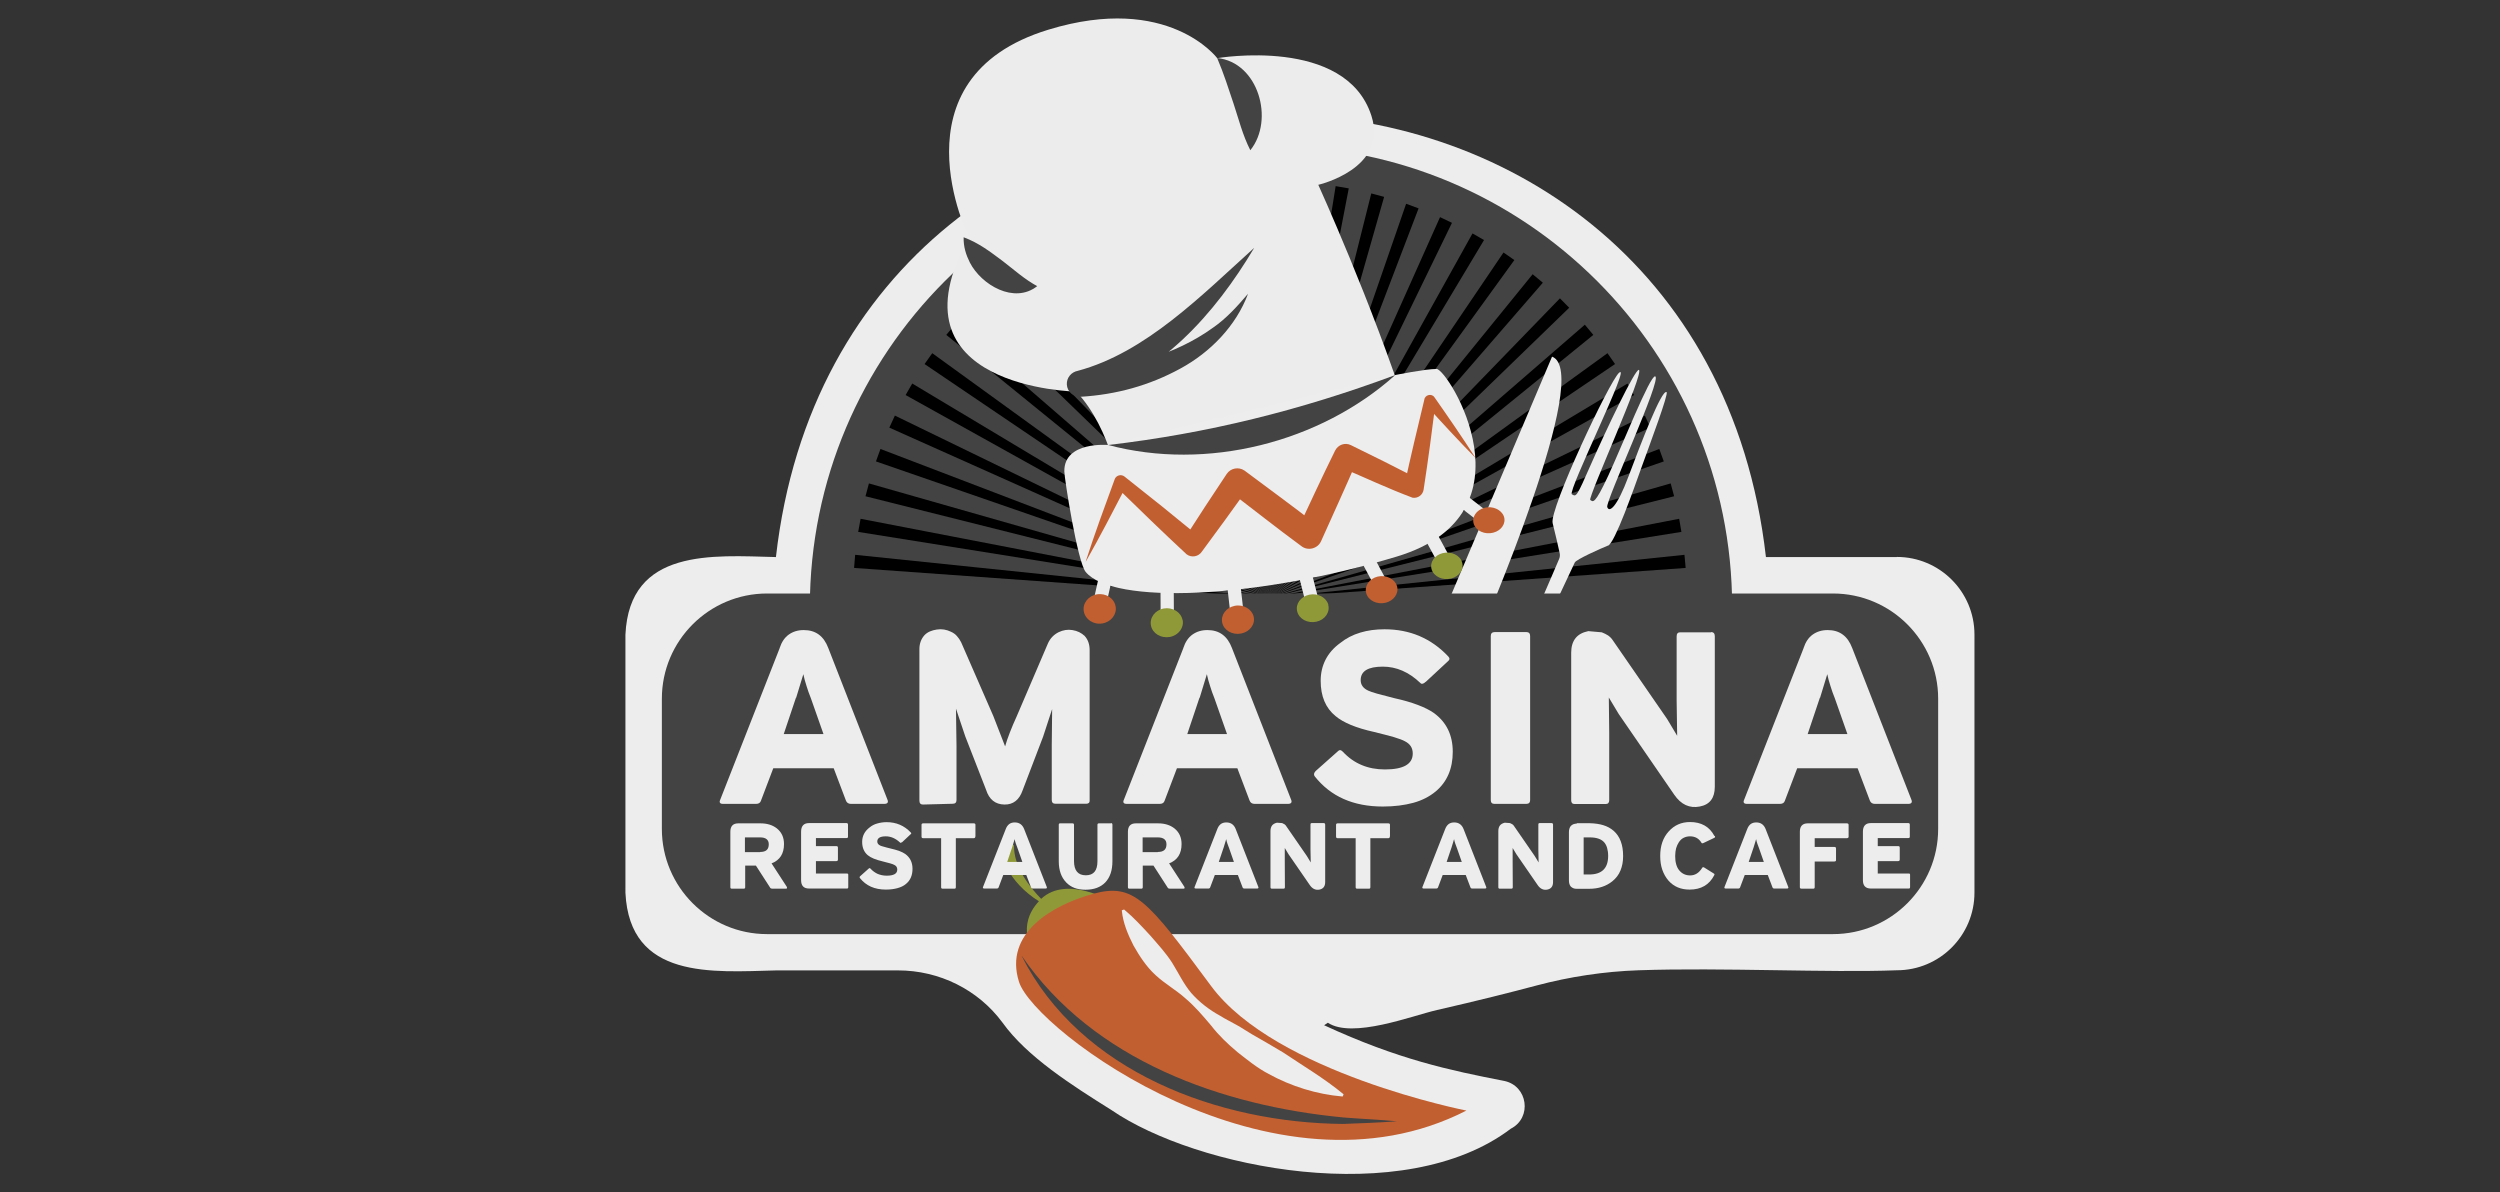 <svg xmlns="http://www.w3.org/2000/svg" id="Layer_1" viewBox="0 0 188.71 90"><rect x="0" y="0" width="188.71" height="90" fill="#333333" stroke="none"/><defs><style>      .cls-1 {        fill: #434343;      }      .cls-2 {        fill: #c25f31;      }      .cls-3 {        fill: #434343;      }      .cls-4 {        fill: #909938;      }      .cls-5 {        fill: none;        stroke: #ededed;        stroke-miterlimit: 10;      }      .cls-6 {        fill: #ededed;      }      .cls-7 {        fill: #c25f31;      }      .cls-8 {        fill: #edeced;      }    </style></defs><path class="cls-6" d="M143.18,42.05h-9.88c-5.08-44.59-69.68-44.56-74.73,0-4.78-.12-11.06-.69-11.36,5.86,0,0,0,19.48,0,19.48.32,6.57,6.57,5.98,11.39,5.86,0,0,9.19,0,9.19,0,3.11,0,6.05,1.45,7.89,3.95,1.84,2.56,5.18,4.69,8.23,6.6,6.37,4.37,22.05,7.53,30.13,1.4,1.63-.83,1.29-3.25-.51-3.61-4.1-.8-8-1.62-13.58-4.2.09-.06.19-.12.28-.19,1.86,1.23,6.36-.53,8.24-.96,3.19-.73,5.52-1.32,7.51-1.85,2.52-.67,5.11-1.06,7.71-1.15,6.34-.22,14.34.2,19.49,0,3.24,0,5.86-2.63,5.86-5.86v-19.48c0-3.24-2.63-5.86-5.86-5.86Z"></path><path class="cls-3" d="M61.13,45.83c0-19.22,15.58-34.81,34.81-34.81s34.81,15.58,34.81,34.81"></path><g><polygon points="96.35 13.66 95.85 45.12 95.35 13.66 96.35 13.66 96.35 13.66"></polygon><polygon points="93.61 13.73 95.85 45.12 92.61 13.82 93.61 13.73 93.61 13.73"></polygon><polygon points="90.88 14.05 95.85 45.12 89.9 14.22 90.88 14.05 90.88 14.05"></polygon><polygon points="88.19 14.6 95.85 45.12 87.23 14.86 88.19 14.6 88.19 14.6"></polygon><polygon points="85.56 15.38 95.85 45.12 84.62 15.73 85.56 15.38 85.56 15.38"></polygon><polygon points="83.01 16.39 95.85 45.12 82.1 16.82 83.01 16.39 83.01 16.39"></polygon><polygon points="80.55 17.62 95.85 45.12 79.69 18.12 80.55 17.62 80.55 17.62"></polygon><polygon points="78.22 19.06 95.85 45.12 77.4 19.63 78.22 19.06 78.22 19.06"></polygon><polygon points="76.01 20.7 95.85 45.12 75.25 21.34 76.01 20.7 76.01 20.7"></polygon><polygon points="73.96 22.52 95.85 45.12 73.25 23.23 73.96 22.52 73.96 22.52"></polygon><polygon points="72.07 24.51 95.85 45.12 71.43 25.28 72.07 24.51 72.07 24.51"></polygon><polygon points="70.37 26.66 95.85 45.12 69.79 27.48 70.37 26.66 70.37 26.66"></polygon><polygon points="68.86 28.95 95.85 45.12 68.36 29.82 68.86 28.95 68.86 28.95"></polygon><polygon points="67.55 31.37 95.85 45.12 67.13 32.28 67.55 31.37 67.55 31.37"></polygon><polygon points="66.46 33.89 95.85 45.12 66.12 34.83 66.46 33.89 66.46 33.89"></polygon><polygon points="65.59 36.49 95.85 45.12 65.33 37.46 65.59 36.49 65.59 36.49"></polygon><polygon points="64.96 39.16 95.85 45.12 64.78 40.15 64.96 39.16 64.96 39.16"></polygon><polygon points="64.55 41.88 95.85 45.12 64.47 42.87 64.55 41.88 64.55 41.88"></polygon><polygon points="127.24 42.87 95.85 45.12 127.15 41.88 127.24 42.87 127.24 42.87"></polygon><polygon points="126.92 40.15 95.85 45.12 126.75 39.16 126.92 40.15 126.92 40.15"></polygon><polygon points="126.37 37.46 95.85 45.12 126.11 36.49 126.37 37.46 126.37 37.46"></polygon><polygon points="125.59 34.83 95.85 45.12 125.25 33.89 125.59 34.83 125.59 34.83"></polygon><polygon points="124.58 32.28 95.85 45.12 124.16 31.37 124.58 32.28 124.58 32.28"></polygon><polygon points="123.35 29.82 95.85 45.12 122.85 28.95 123.35 29.82 123.35 29.82"></polygon><polygon points="121.91 27.48 95.85 45.12 121.34 26.66 121.91 27.48 121.91 27.48"></polygon><polygon points="120.27 25.28 95.85 45.12 119.63 24.51 120.27 25.28 120.27 25.28"></polygon><polygon points="118.45 23.23 95.85 45.12 117.75 22.52 118.45 23.23 118.45 23.23"></polygon><polygon points="116.46 21.34 95.85 45.12 115.69 20.7 116.46 21.34 116.46 21.34"></polygon><polygon points="114.31 19.63 95.85 45.12 113.49 19.06 114.31 19.63 114.31 19.63"></polygon><polygon points="112.02 18.12 95.85 45.12 111.15 17.62 112.02 18.12 112.02 18.12"></polygon><polygon points="109.6 16.82 95.85 45.12 108.7 16.39 109.6 16.82 109.6 16.82"></polygon><polygon points="107.08 15.73 95.85 45.12 106.14 15.38 107.08 15.73 107.08 15.73"></polygon><polygon points="104.48 14.86 95.85 45.12 103.51 14.6 104.48 14.86 104.48 14.86"></polygon><polygon points="101.81 14.22 95.85 45.12 100.82 14.05 101.81 14.22 101.81 14.22"></polygon><polygon points="99.09 13.82 95.85 45.12 98.1 13.73 99.09 13.82 99.09 13.82"></polygon></g><path class="cls-6" d="M121.38,41.19c.52-.21,1.91-4.19,2.56-6s2.03-5.48,1.86-5.59c-.37-.24-1.97,3.95-2.87,6.35-.9,2.41-1.47,2.76-1.61,2.32-.14-.43,4.17-9.71,3.62-9.86-.38-.11-2.5,5.25-3.54,7.49-1.04,2.24-1.15,1.98-1.36,1.84-.21-.14,4.11-9.63,3.67-9.82-.27-.11-2.5,4.58-3.61,7.11s-1.11,2.48-1.45,2.28c-.35-.2,4.56-10.06,3.56-9.17-.74.67-5.28,10.32-5.01,11.35.2.78.43,1.81.53,2.26.03.15.02.3-.04.44-.21.49-.76,1.79-1.45,3.37-.04-.01-.08-.03-.11-.04-.16-.06-.34.01-.42.17-1,1.87-5.51,11.19-6.52,15.89-.23,1.08-.26,1.92.28,2.15.41.17.79,0,1.45-1.05,2.65-4.2,6.02-14.32,6.66-16.22.06-.17-.02-.35-.17-.43-.05-.03-.12-.05-.18-.08.9-1.92,1.6-3.4,1.64-3.49.1-.23,1.99-1.07,2.51-1.28Z"></path><path class="cls-6" d="M117.16,26.91l-9.55,22.55h0c-.09.21-2.49,5.86-4.7,10.97-.71,1.65,1.75,1.85,2.46.39.7-1.47.96-3.12,1.86-4.73.89-1.6,1.79-3.06,2.6-5.81l.48.17c.16.06.37-.1.48-.35,1.39-3.18,9.49-22.03,6.36-23.18Z"></path><path class="cls-1" d="M57.9,44.8h80.46c4.38,0,7.94,3.56,7.94,7.94v9.83c0,4.38-3.56,7.94-7.94,7.94H57.9c-4.38,0-7.94-3.56-7.94-7.94v-9.83c0-4.38,3.56-7.94,7.94-7.94Z"></path><g><g><path class="cls-4" d="M78.59,67.85c-.83-.85-2.08-2.4-2.05-4.03,0,0-.37-.46-.78.13-.37.52.34,2.63,2.66,4.08-1.75,1.88-.44,3.83-.44,3.83l6.04-3.75s-3.47-2.11-5.43-.26Z"></path><path class="cls-7" d="M110.69,83.83s-14.41-2.83-19.27-9.4c-4.86-6.57-5.85-7.79-8.91-6.96-3.06.84-6.76,2.97-5.59,6.65,1.17,3.67,19.2,17.18,33.77,9.71Z"></path><path class="cls-6" d="M84.68,68.73c.09.95.46,1.81.88,2.64.46.81.97,1.6,1.67,2.24.7.65,1.58,1.14,2.26,1.76.71.6,1.31,1.31,1.92,2.03.58.75,1.27,1.41,2,2.02.75.59,1.5,1.2,2.36,1.65,1.7.93,3.6,1.53,5.58,1.7l.07-.17c-1.51-1.24-3.07-2.15-4.57-3.16-.78-.46-1.55-.92-2.35-1.37-.4-.23-.76-.49-1.17-.71-.4-.23-.83-.43-1.22-.68-.83-.45-1.56-1.02-2.17-1.7-.59-.69-.98-1.53-1.45-2.29-.48-.75-1.08-1.4-1.67-2.08-.61-.66-1.22-1.33-1.97-1.96l-.18.07Z"></path></g><path class="cls-3" d="M77.13,72.16c5.4,7.88,15.12,11.32,24.28,12.19,1.34.11,2.69.16,4.04.29-1.35.1-2.71.15-4.07.2-9.35-.08-19.82-3.9-24.26-12.68h0Z"></path></g><g><g><path class="cls-8" d="M84.6,37.18s-.66-4.76-3.36-7.62c0,0-14.47-.23-8.1-11.63,0,0-6-12.03,6-15.69,9.06-2.77,12.74,2.15,12.74,2.15,0,0,9.71-1.67,11.64,4.35,1.29,4-4.01,5.21-4.01,5.21,0,0,4.05,8.9,6.75,17.27,0,0-16.01,8.54-21.67,5.97Z"></path><path class="cls-3" d="M91.88,4.38c3.11.32,4.34,4.67,2.5,6.96-.58-1.13-.89-2.39-1.27-3.53-.37-1.11-.74-2.27-1.23-3.42h0Z"></path><path class="cls-3" d="M78.29,21.6c-1.73,1.37-4.21-.09-5.08-1.78-.29-.58-.49-1.19-.47-1.91,1.19.45,2.01,1.1,2.94,1.79.84.64,1.61,1.35,2.61,1.9h0Z"></path></g><path class="cls-6" d="M83.65,33.59s-3.34-.3-3.31,1.99c0,.51.99,6.82,1.61,7.59,2.04,2.48,12.8,2.07,23.49-1.16,10.69-3.23,3.86-14.16,3-14.16-.85,0-3.13.46-3.13.46l-21.67,5.28Z"></path><path class="cls-3" d="M105.32,28.31c-5.7,5.11-14.25,7.26-21.67,5.28,7.53-.88,14.51-2.62,21.67-5.28h0Z"></path><path class="cls-3" d="M94.66,18.73c-2.93,4.92-7.14,9.74-12.91,11.21,0,0-.22-1.96-.22-1.96,3.49-.2,7.15-1.16,10.04-3.25,1-.69,1.82-1.6,2.64-2.56-.9,2.42-2.84,4.42-5.11,5.65-2.34,1.28-4.85,1.97-7.53,2.13-.54.03-1.01-.38-1.04-.92-.03-.52.34-.95.83-1.04,5.14-1.38,9.37-5.73,13.3-9.27h0Z"></path><path class="cls-2" d="M81.96,42.37c.67-2.09,1.43-4.14,2.18-6.19.1-.3.49-.41.74-.21,1.92,1.51,3.82,3.04,5.7,4.59,0,0-1.21.15-1.21.15,1.06-1.66,2.14-3.31,3.23-4.94.3-.44.9-.55,1.34-.25,1.83,1.37,3.68,2.71,5.48,4.12,0,0-1.49.37-1.49.37.94-2,1.87-4.02,2.85-6,.22-.44.75-.63,1.19-.41,1.7.83,3.39,1.67,5.07,2.54l-1.04.54c.47-2.17.99-4.34,1.51-6.5.04-.38.56-.51.77-.19,1.06,1.51,2.11,3.04,3.11,4.59-1.3-1.32-2.55-2.68-3.79-4.05l.77-.19c-.28,2.21-.57,4.42-.91,6.62-.06.4-.43.67-.83.61-1.84-.69-3.63-1.53-5.43-2.3,0,0,1.21-.45,1.21-.45-.87,2.02-1.79,4.02-2.69,6.03-.25.57-1,.76-1.49.37-1.83-1.34-3.61-2.76-5.41-4.13l1.37-.22c-1.14,1.6-2.3,3.19-3.47,4.77-.25.38-.78.48-1.15.2-1.79-1.66-3.55-3.37-5.3-5.08,0,0,.79-.17.79-.17-1.01,1.94-2.01,3.88-3.09,5.79h0Z"></path><line class="cls-5" x1="83.42" y1="43.71" x2="83.01" y2="45.54"></line><line class="cls-5" x1="88.1" y1="44.6" x2="88.11" y2="46.47"></line><line class="cls-5" x1="93.14" y1="44.24" x2="93.35" y2="46.09"></line><line class="cls-5" x1="98.52" y1="43.33" x2="98.98" y2="45.14"></line><line class="cls-5" x1="103.36" y1="42.45" x2="104.24" y2="44.09"></line><line class="cls-5" x1="108.02" y1="40.49" x2="108.91" y2="42.13"></line><line class="cls-5" x1="110.47" y1="37.85" x2="111.94" y2="38.99"></line><g><path class="cls-2" d="M84.21,45.77c.11.6-.34,1.18-1,1.29-.67.11-1.29-.3-1.4-.91-.11-.61.35-1.19,1.01-1.29.66-.1,1.28.3,1.39.91Z"></path><path class="cls-4" d="M89.27,46.79c.12.59-.31,1.17-.97,1.29-.66.12-1.3-.26-1.42-.86-.12-.6.32-1.17.97-1.29.66-.11,1.29.27,1.41.86Z"></path><path class="cls-2" d="M94.63,46.54c.14.57-.28,1.15-.94,1.28-.66.13-1.3-.23-1.43-.81-.13-.58.29-1.15.94-1.28.65-.13,1.29.24,1.43.81Z"></path><path class="cls-4" d="M100.26,45.66c.15.56-.25,1.13-.9,1.27-.65.14-1.3-.2-1.44-.77-.15-.57.26-1.13.91-1.27.64-.14,1.29.21,1.44.76Z"></path><path class="cls-2" d="M105.45,44.24c.16.54-.23,1.11-.87,1.26-.64.15-1.3-.17-1.45-.72-.16-.55.24-1.11.87-1.26.64-.14,1.29.18,1.45.72Z"></path><path class="cls-4" d="M110.36,42.43c.17.53-.2,1.09-.83,1.24-.64.16-1.29-.15-1.46-.68-.17-.54.21-1.09.84-1.24.63-.15,1.28.15,1.45.68Z"></path><path class="cls-2" d="M113.52,38.98c.18.52-.18,1.07-.81,1.23-.63.16-1.28-.13-1.46-.65-.18-.52.19-1.07.81-1.23.62-.16,1.27.14,1.46.65Z"></path></g></g><g><path class="cls-6" d="M58.85,48.92c.15-.46.38-.8.69-1.02.31-.22.68-.34,1.13-.34.9,0,1.51.45,1.85,1.35l4.46,11.43c.1.22.02.34-.23.34h-2.52c-.19,0-.32-.09-.38-.26l-.92-2.43h-4.56l-.93,2.45c-.05.16-.17.24-.37.24h-2.49c-.12,0-.2-.03-.23-.08-.04-.06-.03-.13.01-.22l4.49-11.45ZM60.08,52.67l-.92,2.74h3l-.95-2.7c-.13-.32-.24-.63-.33-.93-.1-.3-.18-.6-.24-.89l-.55,1.8v-.03Z"></path><path class="cls-6" d="M81.87,47.98v.02c.25.27.38.63.38,1.07v11.37c0,.09-.03.15-.08.18-.05.04-.11.05-.18.05h-2.32c-.18,0-.28-.09-.28-.28v-4.1l.03-2.77-.68,2.08-1.55,4.06c-.25.72-.71,1.08-1.37,1.07-.7-.01-1.16-.39-1.39-1.12l-1.57-4.03-.7-2.09.04,2.78v4.12c0,.18-.09.28-.28.28l-2.26.06c-.17,0-.26-.1-.26-.3v-11.43c0-.42.13-.77.38-1.05.12-.13.26-.22.42-.29.16-.07.33-.11.51-.14.37-.06.73,0,1.08.17.17.08.32.18.44.32.12.13.23.29.32.47l2.43,5.57.89,2.29c.09-.31.2-.66.35-1.03.15-.38.32-.8.53-1.25l2.36-5.51c.17-.37.44-.65.8-.83.34-.16.68-.22,1.04-.16.37.06.68.21.93.45v-.02Z"></path><path class="cls-6" d="M89.32,48.92c.15-.46.38-.8.69-1.02.31-.22.68-.34,1.13-.34.9,0,1.51.45,1.85,1.35l4.46,11.43c.1.22.02.34-.23.34h-2.52c-.19,0-.32-.09-.38-.26l-.92-2.43h-4.56l-.93,2.45c-.05.16-.17.24-.37.24h-2.49c-.12,0-.2-.03-.23-.08-.04-.06-.03-.13.01-.22l4.49-11.45ZM90.54,52.67l-.92,2.74h3l-.95-2.7c-.13-.32-.24-.63-.33-.93-.1-.3-.18-.6-.24-.89l-.55,1.8v-.03Z"></path><path class="cls-6" d="M107.57,51.48v.03c-.17.13-.29.14-.36.04-.86-.82-1.8-1.23-2.83-1.23-1.12,0-1.67.34-1.67,1.02,0,.36.2.63.59.8.11.05.33.13.65.22.32.09.76.2,1.3.34.68.15,1.27.32,1.77.51.5.19.9.39,1.2.6.96.69,1.44,1.67,1.44,2.94s-.43,2.28-1.3,3c-.46.38-1.02.67-1.68.85s-1.43.28-2.3.28c-2.23,0-3.94-.76-5.14-2.28-.09-.12-.07-.25.07-.4l1.71-1.52s.09-.07.15-.06.12.05.19.12c.43.46.9.79,1.43,1.01.52.22,1.11.33,1.75.33,1.4,0,2.1-.4,2.1-1.2,0-.42-.19-.72-.58-.92-.17-.1-.45-.2-.84-.32-.39-.11-.89-.24-1.5-.39-1.35-.3-2.32-.7-2.91-1.2-.75-.61-1.12-1.5-1.12-2.66s.49-2.14,1.47-2.85c.45-.36.95-.62,1.52-.79.56-.17,1.17-.25,1.83-.25,1.91,0,3.52.68,4.81,2.05.13.13.12.26-.04.38l-1.69,1.57v-.03Z"></path><path class="cls-6" d="M112.53,60.38v-12.37c0-.2.1-.3.31-.3h2.37c.19,0,.29.1.29.3v12.39c0,.18-.1.28-.29.28h-2.4c-.18,0-.28-.09-.28-.28v-.02Z"></path><path class="cls-6" d="M129.16,47.71h0c.18,0,.28.11.28.31v11.37c0,.85-.38,1.35-1.14,1.49-.77.15-1.41-.15-1.92-.89l-4.19-6.09-.75-1.25.03,2.61v5.15c0,.18-.09.28-.26.28h-2.35c-.17,0-.26-.09-.26-.28v-11.14c0-.46.11-.82.32-1.09.21-.27.53-.45.97-.54l1.02.09c.18.07.34.15.48.24.14.1.26.22.35.36l4.1,5.94.76,1.27-.04-2.62v-4.89c0-.2.09-.3.26-.3h2.34Z"></path><path class="cls-6" d="M136.14,48.92c.15-.46.38-.8.69-1.02.31-.22.68-.34,1.13-.34.9,0,1.51.45,1.85,1.35l4.46,11.43c.1.22.02.34-.23.34h-2.52c-.19,0-.32-.09-.38-.26l-.92-2.43h-4.56l-.93,2.45c-.05.16-.17.24-.37.24h-2.49c-.12,0-.2-.03-.23-.08-.04-.06-.03-.13.01-.22l4.49-11.45ZM137.37,52.67l-.92,2.74h3l-.95-2.7c-.13-.32-.24-.63-.33-.93-.1-.3-.18-.6-.24-.89l-.55,1.8v-.03Z"></path></g><g><path class="cls-6" d="M57.41,62.15c.5,0,.91.13,1.23.38.36.29.54.68.54,1.18,0,.73-.31,1.22-.94,1.46l1.15,1.77c.04.09.02.14-.06.14h-1.04c-.07,0-.11-.02-.14-.05l-1.09-1.69h-.81v1.63c0,.07-.03.11-.1.11h-.92c-.07,0-.1-.04-.1-.11v-4.18c0-.43.2-.64.6-.64h1.69ZM57.38,64.31h0c.44,0,.65-.19.65-.58,0-.34-.22-.52-.65-.52h-1.15v1.11h1.15Z"></path><path class="cls-6" d="M63.9,62.13h0c.07,0,.11.04.11.12v.91c0,.07-.04.1-.11.1h-2.31v.61h1.55c.08,0,.11.04.11.12v.89c0,.08-.04.12-.12.12h-1.54v.94h2.36c.06,0,.08.03.08.1v.92c0,.07-.03.11-.08.11h-2.88c-.4,0-.6-.21-.6-.63v-3.66c0-.43.2-.65.6-.65h2.83Z"></path><path class="cls-6" d="M68.08,63.57h0c-.07.06-.11.06-.14.03-.33-.31-.69-.47-1.08-.47-.42,0-.64.13-.64.39,0,.14.08.24.23.31.04.02.13.05.25.08.12.04.29.08.49.13.26.06.48.12.68.19.19.07.34.15.46.23.36.26.55.63.55,1.12s-.16.87-.49,1.14c-.17.15-.39.25-.64.32-.25.07-.55.11-.88.11-.85,0-1.5-.29-1.96-.87-.04-.05-.03-.1.03-.15l.65-.58s.03-.02.06-.02c.02,0,.05.02.07.05.16.17.34.3.54.39.2.08.42.13.67.13.53,0,.8-.15.8-.46,0-.16-.07-.28-.22-.35-.07-.04-.17-.08-.32-.12-.15-.04-.34-.09-.57-.15-.51-.12-.88-.27-1.11-.46-.28-.23-.43-.57-.43-1.01s.19-.81.56-1.09c.17-.14.36-.24.58-.3.21-.06.45-.1.7-.1.73,0,1.34.26,1.83.78.05.05.05.1-.02.14l-.64.6h0Z"></path><path class="cls-6" d="M73.62,63.14h0c0,.09-.04.13-.12.13h-1.35v3.7c0,.07-.03.11-.09.11h-.92c-.07,0-.1-.04-.1-.11v-3.7h-1.36c-.08,0-.12-.04-.12-.12v-.89c0-.07.04-.11.12-.11h3.83c.08,0,.12.04.12.11v.89h0Z"></path><path class="cls-6" d="M75.91,62.6c.06-.17.15-.3.26-.39.12-.09.26-.13.43-.13.34,0,.58.17.71.51l1.7,4.35c.04.09,0,.13-.09.13h-.96c-.07,0-.12-.03-.14-.1l-.35-.92h-1.74l-.35.93c-.02.06-.07.09-.14.09h-.95s-.07-.01-.09-.03c-.01-.02-.01-.05,0-.08l1.71-4.36ZM76.38,64.02l-.35,1.04h1.14l-.36-1.03c-.05-.12-.09-.24-.13-.35-.04-.11-.07-.23-.09-.34l-.21.69h0Z"></path><path class="cls-6" d="M83.86,62.13h0c.07,0,.11.04.11.12v2.76c0,.69-.18,1.22-.54,1.6-.35.36-.85.55-1.49.55s-1.1-.18-1.46-.55c-.19-.2-.33-.43-.42-.69-.09-.26-.14-.56-.14-.9v-2.76c0-.08.03-.11.1-.11h.94c.08,0,.11.04.11.11v2.73c0,.72.3,1.08.89,1.08s.88-.35.88-1.06v-2.75c0-.08.04-.11.11-.11h.91Z"></path><path class="cls-6" d="M87.42,62.15c.5,0,.91.13,1.23.38.36.29.54.68.54,1.18,0,.73-.31,1.22-.94,1.46l1.15,1.77c.04.09.02.14-.06.14h-1.04c-.07,0-.11-.02-.14-.05l-1.09-1.69h-.81v1.63c0,.07-.03.11-.1.11h-.92c-.07,0-.1-.04-.1-.11v-4.18c0-.43.2-.64.6-.64h1.69ZM87.4,64.31h0c.44,0,.65-.19.65-.58,0-.34-.22-.52-.65-.52h-1.15v1.11h1.15Z"></path><path class="cls-6" d="M91.88,62.6c.06-.17.15-.3.26-.39.12-.09.26-.13.43-.13.34,0,.58.17.71.51l1.7,4.35c.04.09,0,.13-.09.13h-.96c-.07,0-.12-.03-.14-.1l-.35-.92h-1.74l-.35.93c-.02.06-.07.09-.14.09h-.95s-.07-.01-.09-.03c-.01-.02-.01-.05,0-.08l1.71-4.36ZM92.35,64.02l-.35,1.04h1.14l-.36-1.03c-.05-.12-.09-.24-.13-.35-.04-.11-.07-.23-.09-.34l-.21.69h0Z"></path><path class="cls-6" d="M99.92,62.13h0c.07,0,.11.04.11.12v4.33c0,.32-.14.51-.43.57-.29.06-.54-.06-.73-.34l-1.6-2.32-.29-.48v1s.01,1.96.01,1.96c0,.07-.03.11-.1.11h-.89c-.07,0-.1-.04-.1-.11v-4.24c0-.17.04-.31.12-.42.08-.1.2-.17.37-.21l.39.03c.07.03.13.06.18.09.05.04.1.08.13.14l1.56,2.26.29.48-.02-1v-1.86c0-.08.03-.11.1-.11h.89Z"></path><path class="cls-6" d="M104.91,63.14h0c0,.09-.04.13-.12.13h-1.35v3.7c0,.07-.03.11-.09.11h-.92c-.07,0-.1-.04-.1-.11v-3.7h-1.36c-.08,0-.12-.04-.12-.12v-.89c0-.07.04-.11.12-.11h3.83c.08,0,.12.04.12.11v.89h0Z"></path><path class="cls-6" d="M109.08,62.6c.06-.17.15-.3.26-.39.12-.09.26-.13.43-.13.34,0,.58.17.71.51l1.7,4.35c.04.09,0,.13-.09.13h-.96c-.07,0-.12-.03-.14-.1l-.35-.92h-1.74l-.35.93c-.02.06-.07.09-.14.09h-.95s-.07-.01-.09-.03c-.01-.02-.01-.05,0-.08l1.71-4.36ZM109.55,64.02l-.35,1.04h1.14l-.36-1.03c-.05-.12-.09-.24-.13-.35-.04-.11-.07-.23-.09-.34l-.21.69h0Z"></path><path class="cls-6" d="M117.12,62.13h0c.07,0,.11.04.11.12v4.33c0,.32-.14.51-.43.57-.29.06-.54-.06-.73-.34l-1.6-2.32-.29-.48v1s.01,1.96.01,1.96c0,.07-.03.11-.1.11h-.89c-.07,0-.1-.04-.1-.11v-4.24c0-.17.04-.31.12-.42.08-.1.2-.17.37-.21l.39.03c.07.03.13.06.18.09.05.04.1.08.13.14l1.56,2.26.29.48-.02-1v-1.86c0-.08.03-.11.1-.11h.89Z"></path><path class="cls-6" d="M119.01,62.14h1.01c.38.01.72.06,1.01.15.29.09.55.23.77.42.24.21.42.47.54.79.12.32.18.69.18,1.12s-.07.77-.2,1.09c-.13.32-.34.59-.61.81-.47.38-1.06.57-1.75.57h-.94c-.1,0-.18-.01-.25-.04-.07-.03-.14-.07-.2-.13-.1-.12-.14-.27-.14-.46v-3.65c0-.1.01-.19.04-.27.02-.08.06-.15.11-.2.11-.11.25-.17.45-.17h0ZM119.54,63.21v2.8h.42c.95,0,1.43-.47,1.43-1.4,0-.23-.03-.43-.08-.61-.05-.17-.13-.32-.23-.43-.22-.24-.58-.36-1.08-.36h-.46Z"></path><path class="cls-6" d="M129.44,63.1h0c.04.07.02.12-.05.15l-.82.39c-.07.03-.12.02-.14-.03-.19-.32-.48-.48-.86-.48-.18,0-.34.04-.48.11-.14.07-.26.18-.36.33-.09.14-.16.29-.21.46-.04.17-.07.36-.07.58,0,.23.02.43.07.61.05.18.12.34.23.47.21.26.49.39.83.39.37,0,.67-.19.9-.56.03-.06.07-.07.14-.05l.75.47c.05.03.06.07.03.12-.19.37-.44.64-.75.82s-.68.27-1.11.27c-.66,0-1.19-.22-1.59-.67-.21-.24-.36-.51-.47-.82-.11-.31-.16-.66-.16-1.06,0-.75.21-1.37.64-1.84.42-.47.96-.71,1.61-.71.85,0,1.47.35,1.84,1.05h0Z"></path><path class="cls-6" d="M131.88,62.6c.06-.17.15-.3.26-.39.12-.09.26-.13.43-.13.34,0,.58.17.71.51l1.7,4.35c.04.09,0,.13-.09.13h-.96c-.07,0-.12-.03-.14-.1l-.35-.92h-1.74l-.35.93c-.02.06-.07.09-.14.09h-.95s-.07-.01-.09-.03c-.01-.02-.01-.05,0-.08l1.71-4.36ZM132.35,64.02l-.35,1.04h1.14l-.36-1.03c-.05-.12-.09-.24-.13-.35-.04-.11-.07-.23-.09-.34l-.21.69h0Z"></path><path class="cls-6" d="M139.54,63.14v.02c0,.07-.05.11-.14.11h-2.42v.66h1.49c.08,0,.12.04.12.12v.88c0,.07-.05.1-.14.1h-1.47v1.94c0,.07-.03.11-.1.11h-.91c-.07,0-.11-.04-.11-.11v-4.18c0-.43.2-.64.6-.64h2.94c.09,0,.14.04.14.11v.9-.02Z"></path><path class="cls-6" d="M144.05,62.13h0c.07,0,.11.04.11.12v.91c0,.07-.04.1-.11.1h-2.31v.61h1.55c.08,0,.11.04.11.12v.89c0,.08-.04.12-.12.12h-1.54v.94h2.36c.06,0,.08.03.08.1v.92c0,.07-.03.11-.08.11h-2.88c-.4,0-.6-.21-.6-.63v-3.66c0-.43.2-.65.6-.65h2.82Z"></path></g></svg>